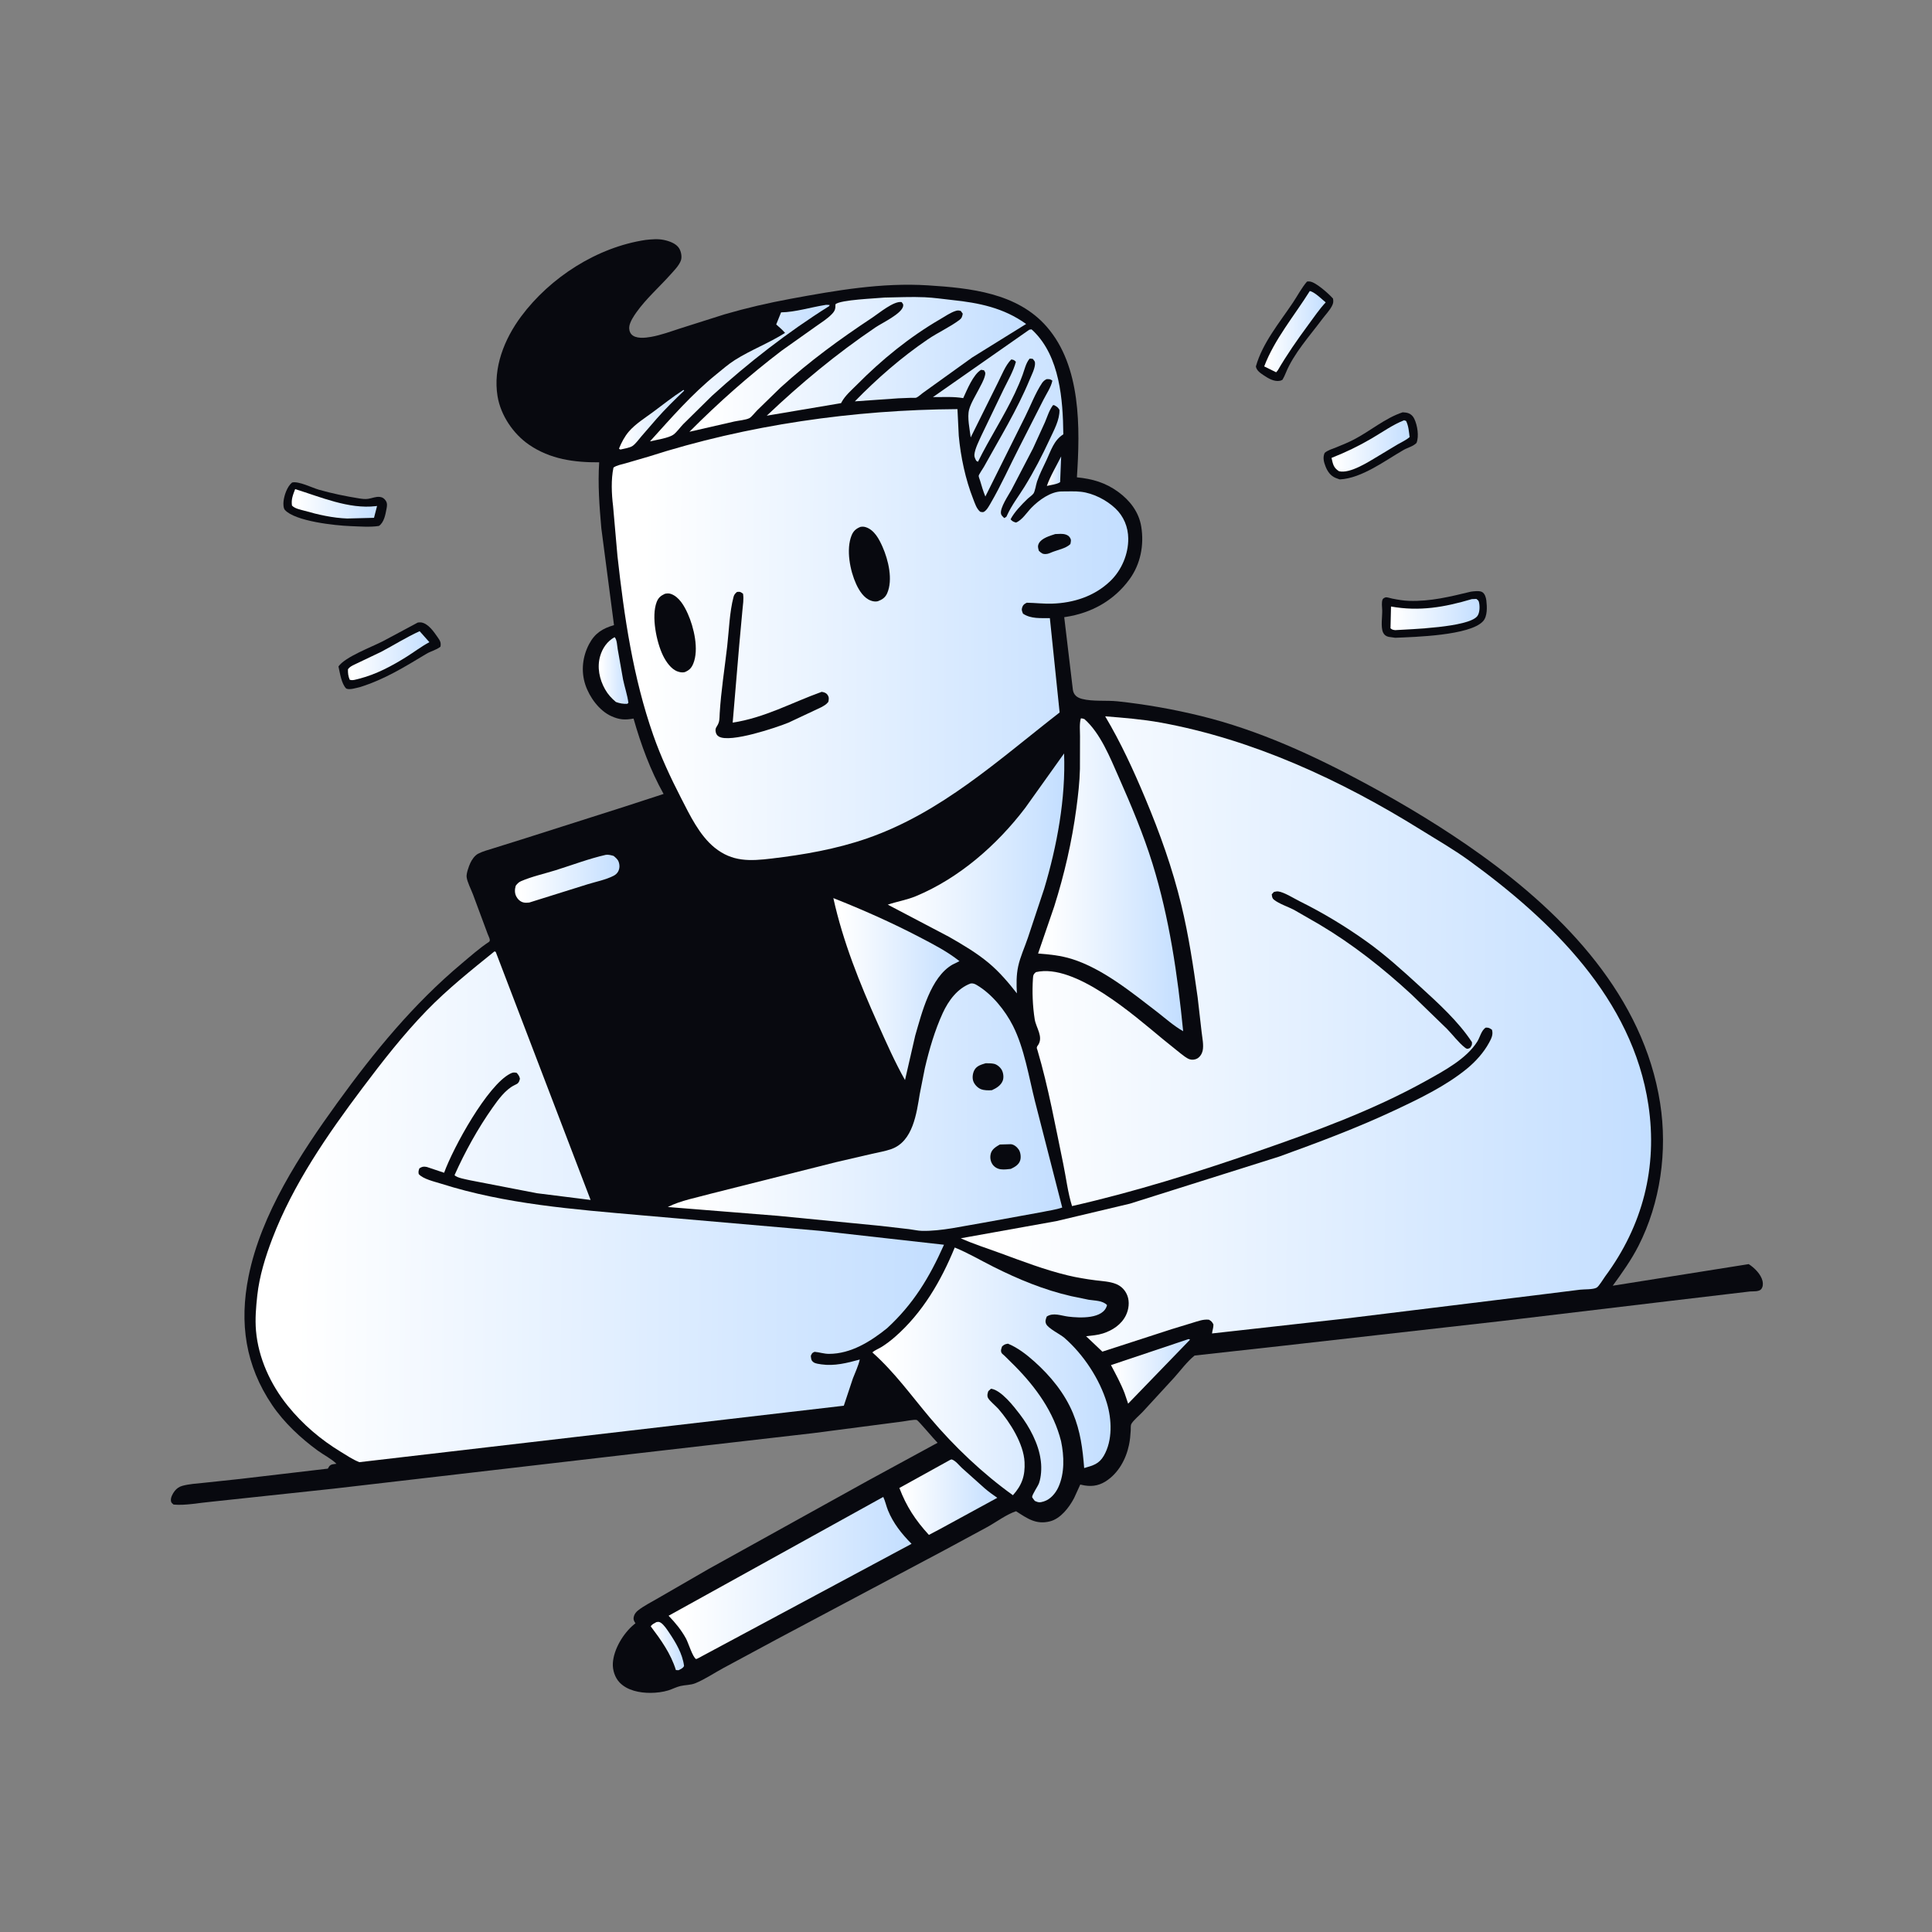 <svg width="210" height="210" viewBox="0 0 210 210" fill="none" xmlns="http://www.w3.org/2000/svg">
<rect x="0" y="0" width="210" height="210" fill="#808080" stroke="none"/>
<g clip-path="url(#clip0_199_33479)">
<path d="M31.744 52.449C32.453 52.265 33.926 53.021 34.675 53.234C36.087 53.636 37.57 53.94 39.02 54.172C39.355 54.225 39.682 54.271 40.022 54.22C40.463 54.153 40.845 53.958 41.304 54.016C41.591 54.052 41.779 54.193 41.936 54.433C42.114 54.704 42.072 54.993 42.014 55.3C41.893 55.938 41.75 56.779 41.188 57.166C40.282 57.319 39.029 57.221 38.095 57.186C36.414 57.124 32.07 56.657 30.966 55.427C30.796 55.237 30.791 54.766 30.816 54.52C30.885 53.834 31.212 52.891 31.744 52.449Z" fill="#08090F"/>
<path d="M32.081 53.163C34.825 54.011 37.929 55.367 40.851 55.014L40.986 54.996L40.654 56.285L37.737 56.36C36.172 56.302 34.592 55.946 33.092 55.516C32.655 55.391 32.053 55.291 31.736 54.952C31.636 54.273 31.848 53.786 32.081 53.163Z" fill="url(#paint0_linear_199_33479)"/>
<path d="M152.464 44.816C152.664 44.828 152.903 44.843 153.092 44.917C153.397 45.037 153.588 45.233 153.729 45.527C154.065 46.229 154.26 47.406 153.969 48.148C153.564 48.544 153.061 48.623 152.579 48.899C150.549 50.062 148.023 51.992 145.627 52.111L145.534 52.08L145.386 52.026L145.179 51.95C144.615 51.715 144.292 51.242 144.077 50.691C143.886 50.204 143.765 49.718 143.985 49.225C144.336 48.931 144.82 48.794 145.244 48.625C145.889 48.366 146.526 48.103 147.144 47.785C148.932 46.863 150.558 45.44 152.464 44.816Z" fill="#08090F"/>
<path d="M152.619 45.681L152.834 45.754C153.105 46.294 153.143 46.913 153.219 47.505C152.87 47.826 152.356 48.051 151.94 48.292L149.837 49.555C148.8 50.173 146.748 51.523 145.539 51.218C144.935 50.838 144.887 50.435 144.73 49.773C146.266 49.165 147.666 48.492 149.095 47.656C150.234 46.991 151.392 46.159 152.619 45.681Z" fill="url(#paint1_linear_199_33479)"/>
<path d="M45.412 67.668C45.526 67.657 45.668 67.636 45.783 67.655C46.56 67.779 47.156 68.673 47.58 69.28C47.834 69.642 47.957 69.85 47.876 70.29C47.447 70.648 46.839 70.774 46.355 71.064C43.946 72.511 41.84 73.829 39.132 74.684C38.724 74.769 38.01 75.021 37.631 74.843C37.104 74.309 36.954 73.16 36.789 72.442C37.516 71.395 40.391 70.335 41.636 69.689L45.412 67.668Z" fill="#08090F"/>
<path d="M45.612 68.608L46.673 69.801C45.817 70.257 45.02 70.868 44.197 71.385C42.61 72.382 40.889 73.3 39.066 73.767C38.74 73.84 38.312 74.011 38.009 73.879C37.846 73.48 37.812 73.182 37.822 72.751C38.035 72.429 38.432 72.289 38.775 72.117L41.426 70.853C42.847 70.104 44.136 69.279 45.612 68.608Z" fill="url(#paint2_linear_199_33479)"/>
<path d="M142.063 30.608C142.22 30.587 142.203 30.581 142.383 30.601C143.028 30.671 144.456 31.953 144.894 32.454C144.952 32.789 144.93 32.967 144.769 33.274C144.513 33.762 144.056 34.236 143.723 34.683C142.366 36.506 140.609 38.435 139.753 40.551C139.649 40.809 139.542 41.034 139.402 41.275C139.296 41.331 139.259 41.36 139.138 41.386C138.52 41.52 137.868 41.138 137.377 40.806C137.01 40.558 136.595 40.298 136.508 39.836C137.225 37.277 139.075 35.076 140.536 32.891C141.039 32.137 141.476 31.295 142.063 30.608Z" fill="#08090F"/>
<path d="M142.37 31.633C142.898 31.739 143.679 32.525 144.097 32.869C143.39 33.625 142.785 34.526 142.169 35.359C140.993 36.952 139.887 38.546 138.887 40.258L138.713 40.466L137.414 39.827C138.528 36.881 140.705 34.299 142.37 31.633Z" fill="url(#paint3_linear_199_33479)"/>
<path d="M159.866 64.314C160.196 64.267 160.806 64.185 161.098 64.35C161.398 64.518 161.522 64.953 161.559 65.266C161.639 65.946 161.691 66.985 161.205 67.521C159.788 69.085 153.748 69.234 151.656 69.323L150.939 69.223C150.654 69.155 150.459 69.019 150.334 68.749C150.062 68.155 150.256 67.025 150.24 66.339C150.233 66 150.146 65.466 150.284 65.154C150.332 65.045 150.519 64.947 150.631 64.924C150.757 64.898 151.188 65.038 151.331 65.065C151.945 65.184 152.524 65.29 153.151 65.31C155.485 65.388 157.615 64.858 159.866 64.314Z" fill="#08090F"/>
<path d="M159.977 65.122L160.473 65.101C160.693 65.267 160.731 65.287 160.783 65.574C160.859 65.99 160.835 66.67 160.555 66.998C159.53 68.195 153.371 68.388 151.645 68.493C151.418 68.463 151.312 68.448 151.141 68.291L151.197 65.926C154.29 66.479 156.996 66.004 159.977 65.122Z" fill="url(#paint4_linear_199_33479)"/>
<path d="M70.18 26.079C70.848 26.01 71.511 25.942 72.175 26.084C72.755 26.209 73.501 26.464 73.826 27.001C74.034 27.345 74.147 27.914 74.013 28.302C73.821 28.862 73.24 29.439 72.847 29.879C71.646 31.219 70.238 32.46 69.19 33.927C68.89 34.347 68.512 34.918 68.41 35.43C68.353 35.723 68.417 36.082 68.612 36.314C69.07 36.862 70.151 36.728 70.783 36.614C71.83 36.425 72.877 36.042 73.888 35.712L78.777 34.161C81.138 33.475 83.512 32.925 85.928 32.48C90.849 31.573 95.838 30.697 100.869 31.017C105.458 31.309 110.575 31.833 113.781 35.519C117.523 39.819 117.409 46.519 117.055 51.883C118.75 52.054 120.154 52.452 121.55 53.471C122.82 54.398 123.796 55.662 124.05 57.25C124.371 59.251 123.974 61.313 122.776 62.96C121.093 65.274 118.627 66.643 115.818 67.063L115.677 67.084L116.619 74.996C116.713 75.537 117.059 75.825 117.61 75.968C118.78 76.272 120.286 76.101 121.514 76.234C124.575 76.567 127.542 77.09 130.533 77.824C136.793 79.359 142.783 82.109 148.435 85.163C152.742 87.49 156.97 90.04 160.947 92.894C170.117 99.475 178.644 108.341 180.451 119.919C181.262 125.113 180.487 130.728 178.092 135.428C177.321 136.942 176.299 138.38 175.298 139.752L190.076 137.404C190.691 137.796 191.414 138.508 191.581 139.244C191.647 139.534 191.631 139.868 191.447 140.111C191.214 140.419 190.562 140.352 190.21 140.378L181.388 141.423L163.213 143.592L139.402 146.284L129.848 147.342C129.032 147.994 128.328 148.962 127.624 149.745L124.222 153.446C123.908 153.791 123.149 154.416 122.959 154.801C122.891 154.938 122.913 155.325 122.904 155.49C122.874 156.018 122.826 156.53 122.718 157.048C122.394 158.615 121.556 160.146 120.179 161.018C119.344 161.546 118.499 161.618 117.558 161.395L117.422 161.361L116.748 162.837C116.213 163.851 115.288 165.071 114.126 165.365C112.605 165.749 111.658 165.044 110.442 164.265C109.439 164.587 108.312 165.423 107.386 165.942L102.779 168.432L84.453 178.171L78.562 181.344C77.591 181.874 76.605 182.539 75.587 182.958C75.073 183.169 74.49 183.139 73.955 183.265C73.512 183.37 73.086 183.599 72.649 183.736C72.064 183.921 71.337 184.005 70.722 184.008C69.552 184.016 68.184 183.759 67.346 182.878C66.836 182.344 66.574 181.521 66.614 180.789C66.697 179.274 67.755 177.524 68.921 176.565L69.074 176.443L68.993 176.322C68.85 176.08 68.832 175.922 68.912 175.651C68.981 175.421 69.153 175.206 69.337 175.059C69.987 174.539 70.822 174.134 71.541 173.708L77.044 170.529L94.34 160.942L101.91 156.824C101.558 156.484 99.805 154.389 99.653 154.346C99.373 154.267 98.377 154.484 98.028 154.522L88.389 155.777L69.573 157.943L36.299 161.807L22.957 163.233C21.638 163.348 20.184 163.659 18.867 163.54C18.713 163.397 18.615 163.368 18.582 163.15C18.527 162.786 18.769 162.345 18.987 162.066C19.203 161.79 19.482 161.595 19.821 161.503C20.57 161.298 21.385 161.257 22.157 161.174L26.058 160.759L35.633 159.634L35.777 159.397C35.975 159.126 36.257 159.16 36.57 159.107C36.008 158.547 35.181 158.145 34.535 157.673C32.685 156.321 30.876 154.635 29.586 152.729C26.668 148.419 26.003 143.806 27.014 138.756C28.378 131.935 32.637 125.441 36.651 119.891C40.67 114.335 44.922 109.145 50.196 104.722C51.153 103.919 52.109 103.067 53.152 102.377C53.378 102.227 53.105 101.783 53.013 101.532L51.404 97.202C51.199 96.662 50.791 95.886 50.72 95.333C50.672 94.957 50.961 94.155 51.117 93.817C51.289 93.443 51.594 92.995 51.968 92.797C52.479 92.528 53.102 92.375 53.652 92.198L57.09 91.12L67.858 87.69L72.129 86.299C70.695 83.736 69.663 80.923 68.863 78.104C67.927 78.279 67.317 78.235 66.446 77.842C65.133 77.249 64.069 75.775 63.624 74.43C63.137 72.957 63.315 71.364 64.038 70C64.665 68.82 65.506 68.305 66.739 67.949L65.361 57.411C65.151 55.007 64.973 52.669 65.129 50.252C62.411 50.27 59.807 49.916 57.511 48.344C55.788 47.164 54.422 45.143 54.081 43.07C53.572 39.975 54.818 36.856 56.641 34.402C59.804 30.146 64.916 26.864 70.18 26.079Z" fill="#08090F"/>
<path d="M115.344 49.61L115.232 52.402C114.943 52.635 114.17 52.722 113.789 52.816C114.165 51.738 114.833 50.64 115.344 49.61Z" fill="url(#paint5_linear_199_33479)"/>
<path d="M71.348 176.316C71.554 176.285 71.638 176.262 71.827 176.386C72.171 176.611 72.488 177.1 72.718 177.44C73.443 178.512 74.197 179.773 74.353 181.084C74.24 181.336 73.988 181.423 73.756 181.545L73.468 181.53C72.908 179.73 71.849 178.259 70.734 176.777C70.877 176.539 71.112 176.455 71.348 176.316Z" fill="url(#paint6_linear_199_33479)"/>
<path d="M74.26 42.4L74.322 42.393L74.365 42.465C73.341 43.444 72.326 44.437 71.388 45.5L69.72 47.425C69.437 47.754 69.134 48.19 68.786 48.452C68.481 48.681 67.825 48.767 67.45 48.86C67.338 48.83 67.398 48.857 67.281 48.758C67.558 48.092 67.889 47.446 68.363 46.897C69.079 46.068 70.109 45.432 70.987 44.781C72.072 43.977 73.124 43.134 74.26 42.4Z" fill="url(#paint7_linear_199_33479)"/>
<path d="M66.789 69.265L66.832 69.287C67.06 69.548 67.081 70.191 67.139 70.546L67.724 73.859C67.9 74.704 68.192 75.538 68.304 76.392L68.187 76.5C67.717 76.521 67.386 76.46 66.943 76.302C66.456 75.886 66.088 75.489 65.77 74.929C65.154 73.844 64.88 72.53 65.236 71.311C65.488 70.451 66 69.707 66.789 69.265Z" fill="url(#paint8_linear_199_33479)"/>
<path d="M129.186 145.554C129.277 145.565 129.219 145.553 129.353 145.613L122.623 152.571L122.233 151.419C121.817 150.348 121.29 149.391 120.758 148.38L129.186 145.554Z" fill="url(#paint9_linear_199_33479)"/>
<path d="M65.864 92.914C66.174 92.886 66.407 92.953 66.7 93.036C66.912 93.217 67.136 93.391 67.238 93.659C67.373 94.02 67.37 94.407 67.18 94.746C67.069 94.943 66.896 95.091 66.697 95.193C65.859 95.627 64.777 95.837 63.872 96.117L57.531 98.102C57.306 98.126 57.102 98.145 56.88 98.088C56.543 98 56.272 97.742 56.115 97.436C55.926 97.068 55.945 96.661 56.058 96.275C56.225 96.063 56.364 95.899 56.62 95.787C57.782 95.278 59.173 94.972 60.396 94.59C62.195 94.028 64.028 93.326 65.864 92.914Z" fill="url(#paint10_linear_199_33479)"/>
<path d="M89.658 33.157C89.794 33.11 90.036 33.148 90.184 33.15L90.126 33.274C85.626 36.095 81.314 39.45 77.384 43.029L74.268 46.099C73.927 46.447 73.596 46.939 73.219 47.227C72.697 47.623 71.306 47.814 70.648 47.977C72.981 45.4 75.161 42.872 77.876 40.676C78.519 40.156 79.17 39.582 79.869 39.14C81.624 38.028 83.583 37.297 85.331 36.184C85.044 35.846 84.701 35.562 84.371 35.267L84.9 33.953C86.426 33.93 88.132 33.398 89.658 33.157Z" fill="url(#paint11_linear_199_33479)"/>
<path d="M103.286 158.679L103.431 158.631C103.841 158.74 104.244 159.27 104.564 159.569L107.035 161.778C107.467 162.151 107.933 162.48 108.4 162.806L102.126 166.226L100.966 166.836C99.511 165.248 98.527 163.758 97.758 161.736L103.286 158.679Z" fill="url(#paint12_linear_199_33479)"/>
<path d="M90.582 97.62C93.779 98.886 96.927 100.281 99.975 101.873C101.458 102.648 102.977 103.428 104.29 104.473L103.536 104.846C101.147 106.203 100.191 110.126 99.48 112.57L98.371 117.4C97.262 115.43 96.341 113.342 95.419 111.28C93.439 106.851 91.628 102.367 90.582 97.62Z" fill="url(#paint13_linear_199_33479)"/>
<path d="M96.006 162.71C96.222 163.158 96.327 163.694 96.517 164.163C97.093 165.582 98.016 166.73 99.082 167.807L75.827 180.273L75.665 180.332C75.3 180.164 74.818 178.569 74.575 178.122C74.061 177.177 73.416 176.396 72.672 175.625L96.006 162.71Z" fill="url(#paint14_linear_199_33479)"/>
<path d="M115.661 81.897C115.851 86.78 114.896 91.936 113.502 96.592L111.724 101.943C111.382 102.956 110.889 104.015 110.669 105.053C110.461 106.032 110.479 106.979 110.531 107.974C109.626 106.812 108.62 105.634 107.487 104.686C106.15 103.568 104.668 102.699 103.162 101.834L96.496 98.331C97.504 97.992 98.575 97.818 99.558 97.409C104.251 95.455 108.371 91.849 111.434 87.821L115.661 81.897Z" fill="url(#paint15_linear_199_33479)"/>
<path d="M96.131 32.344C97.592 32.321 99.049 32.245 100.51 32.309C101.494 32.352 102.483 32.502 103.463 32.606C106.421 32.917 109.083 33.455 111.537 35.215L105.681 38.851L100.385 42.656C100.16 42.807 99.835 43.128 99.604 43.223C99.499 43.266 99.154 43.236 99.032 43.24L97.643 43.295L92.918 43.627C95.339 41.141 97.986 38.832 100.859 36.88C101.951 36.138 103.239 35.561 104.283 34.78C104.551 34.58 104.585 34.407 104.646 34.094L104.434 33.801C104.213 33.741 104.128 33.722 103.899 33.79C103.341 33.956 102.709 34.396 102.202 34.69C98.891 36.611 95.837 39.095 93.15 41.812C92.569 42.399 91.866 42.99 91.473 43.72L91.422 43.82L83.342 45.184C87.084 41.641 90.894 38.475 95.161 35.585C95.869 35.105 98.004 34.109 98.166 33.284C98.212 33.051 98.128 33.025 98.006 32.837C97.166 32.681 95.553 34.037 94.825 34.519C91.29 36.859 87.974 39.275 84.834 42.134L82.266 44.637C82.061 44.841 81.68 45.337 81.454 45.452C81.062 45.651 80.272 45.714 79.824 45.813L74.938 46.932C78.106 43.751 81.374 40.853 84.947 38.127L88.647 35.503C89.231 35.088 89.912 34.668 90.41 34.153C90.769 33.782 90.817 33.564 90.81 33.069C91.371 32.577 95.179 32.444 96.131 32.344Z" fill="url(#paint16_linear_199_33479)"/>
<path d="M117.483 78.084C117.617 78.073 117.741 78.124 117.869 78.159C119.62 79.706 120.666 82.356 121.601 84.471C122.963 87.551 124.277 90.669 125.276 93.888C127.1 99.772 128.002 105.972 128.604 112.089C127.607 111.523 126.693 110.715 125.791 110.006C123.014 107.874 119.849 105.277 116.484 104.231C115.295 103.862 114.073 103.733 112.836 103.643L114.588 98.533C115.689 95.046 116.509 91.501 116.994 87.876C117.183 86.46 117.351 85.008 117.384 83.579L117.393 80.023C117.392 79.404 117.312 78.678 117.483 78.084Z" fill="url(#paint17_linear_199_33479)"/>
<path d="M103.775 135.6C105.224 136.19 106.572 136.986 107.967 137.687C110.684 139.051 113.472 140.208 116.443 140.887L118.335 141.277C119.004 141.383 119.855 141.35 120.33 141.858C119.956 143.4 117.36 143.263 116.126 143.111C115.325 143.013 114.492 142.636 113.777 143.103C113.675 143.387 113.57 143.605 113.713 143.914C113.943 144.408 115.236 145.017 115.707 145.428C117.761 147.222 119.528 149.888 120.315 152.51C120.85 154.295 120.946 156.551 119.989 158.218C119.455 159.148 118.799 159.29 117.845 159.572C117.679 157.481 117.439 155.567 116.626 153.61C115.724 151.439 114.187 149.564 112.447 148.007C111.591 147.241 110.633 146.491 109.563 146.052C109.234 146.108 109.182 146.132 108.925 146.345C108.842 146.596 108.74 146.796 108.867 147.058C108.903 147.133 109.127 147.308 109.19 147.368L110.355 148.521C112.622 150.832 114.537 153.472 115.334 156.656C115.672 158.261 115.735 160.155 115.029 161.673C114.726 162.324 114.177 162.974 113.468 163.197C113.04 163.331 112.88 163.33 112.481 163.145C112.439 163.086 112.188 162.774 112.187 162.73C112.18 162.446 112.816 161.559 112.938 161.207C113.177 160.522 113.227 159.577 113.139 158.858L113.115 158.679C112.892 156.941 111.907 155.104 110.85 153.725C110.202 152.878 108.828 151.092 107.717 150.948L107.425 151.214C107.345 151.462 107.267 151.68 107.389 151.939C107.536 152.252 108.259 152.838 108.519 153.137C109.793 154.606 111.268 156.94 111.364 158.919C111.436 160.404 111.088 161.422 110.1 162.524C106.813 160.166 103.718 157.226 101.111 154.139C99.033 151.677 97.252 149.166 94.824 147.003C95.082 146.76 95.515 146.6 95.823 146.408C96.34 146.086 96.847 145.694 97.305 145.293C100.286 142.682 102.292 139.224 103.775 135.6Z" fill="url(#paint18_linear_199_33479)"/>
<path d="M105.513 106.897C105.786 106.873 105.947 106.937 106.178 107.074C107.815 108.041 109.254 109.819 110.105 111.504C111.342 113.95 111.832 117.06 112.499 119.712L115.459 131.254C114.761 131.498 113.956 131.595 113.23 131.752L106.748 132.93C104.644 133.272 102.354 133.831 100.231 133.791C99.766 133.782 99.284 133.661 98.821 133.606L95.672 133.243L84.569 132.157L72.586 131.196C74.004 130.479 75.769 130.17 77.304 129.74L90.866 126.323L94.796 125.411C95.487 125.251 96.231 125.133 96.898 124.894C99.248 124.052 99.626 120.999 99.976 118.894L100.527 116.109C100.994 114.104 101.61 111.989 102.471 110.117C103.094 108.762 104.071 107.425 105.513 106.897Z" fill="url(#paint19_linear_199_33479)"/>
<path d="M108.677 124.404L109.869 124.37C110.211 124.393 110.539 124.669 110.726 124.944C110.936 125.251 111.001 125.783 110.888 126.135C110.734 126.613 110.295 126.853 109.872 127.054C109.516 127.098 109.139 127.143 108.781 127.097C108.414 127.051 108.078 126.854 107.871 126.546C107.645 126.207 107.588 125.761 107.7 125.369C107.837 124.892 108.276 124.639 108.677 124.404Z" fill="#08090F"/>
<path d="M107.135 115.572C107.429 115.577 107.765 115.567 108.052 115.633C108.381 115.709 108.733 116.011 108.892 116.307C109.063 116.624 109.125 117.116 108.996 117.459C108.799 117.982 108.297 118.282 107.815 118.499C107.438 118.528 106.975 118.528 106.621 118.387C106.255 118.24 105.918 117.879 105.789 117.513C105.661 117.146 105.728 116.655 105.91 116.318C106.167 115.842 106.653 115.721 107.135 115.572Z" fill="#08090F"/>
<path d="M111.882 35.837L112.12 35.8L112.312 35.971C115.198 38.772 115.539 43.446 115.578 47.209C114.546 47.864 114.241 48.961 113.746 50.017C113.389 50.78 112.997 51.535 112.723 52.333C112.616 52.646 112.501 53.429 112.326 53.656C112.169 53.86 111.857 54.06 111.665 54.246C111.044 54.847 110.23 55.689 109.845 56.448C110.037 56.669 110.155 56.719 110.434 56.799C111.093 56.543 111.615 55.7 112.105 55.197C112.927 54.352 114.227 53.407 115.446 53.417C116.127 53.423 116.833 53.374 117.509 53.455C118.846 53.614 120.269 54.346 121.24 55.265C122.146 56.123 122.622 57.285 122.636 58.527C122.656 60.235 121.907 61.988 120.683 63.161C118.965 64.808 116.713 65.536 114.367 65.614C113.453 65.644 112.53 65.528 111.613 65.514C111.378 65.623 111.213 65.725 111.12 65.984C111.011 66.289 111.086 66.419 111.194 66.702C112.061 67.284 113.115 67.176 114.116 67.188L115.176 77.444C108.534 82.6 102.312 88.344 94.219 91.141C90.876 92.297 87.368 92.906 83.864 93.321C81.523 93.598 79.603 93.696 77.672 92.131C76.015 90.787 74.974 88.585 74.017 86.721C72.887 84.521 71.83 82.26 71.012 79.924C68.806 73.628 67.847 67.029 67.115 60.43L66.639 55.012C66.476 53.705 66.406 52.111 66.683 50.822C67.022 50.577 67.596 50.475 68.003 50.358L70.476 49.638C81.233 46.178 92.792 44.543 104.072 44.469L104.213 47.361C104.421 49.652 104.941 52.103 105.785 54.245C105.976 54.731 106.136 55.285 106.546 55.628C106.69 55.65 106.817 55.708 106.952 55.632C107.266 55.455 107.499 55.002 107.677 54.699C108.822 52.739 109.771 50.595 110.814 48.572L113.41 43.469C113.746 42.798 114.235 42.111 114.389 41.375C114.141 41.191 114.081 41.215 113.767 41.209C113.537 41.317 113.391 41.446 113.251 41.656C112.533 42.737 112.004 44.146 111.417 45.311L107.105 53.971C106.87 53.405 106.699 52.817 106.526 52.229C106.492 52.114 106.375 51.83 106.378 51.723C106.382 51.596 106.851 50.914 106.942 50.751C108.654 47.656 110.557 44.558 111.911 41.286C112.117 40.79 112.458 40.141 112.5 39.605C112.524 39.284 112.441 39.228 112.246 39.001L111.921 38.98C111.516 39.446 111.374 40.135 111.166 40.709C110.916 41.4 110.625 42.075 110.312 42.739C109.108 45.296 107.55 47.659 106.302 50.193L106.119 50.09C106.017 49.897 105.897 49.679 105.91 49.452C105.95 48.803 106.434 47.879 106.703 47.281L109.09 42.316C109.557 41.363 110.151 40.35 110.424 39.324C110.22 39.127 110.201 39.117 109.922 39.07C109.29 39.694 108.874 40.791 108.473 41.58L105.511 47.547C105.409 46.689 105.112 45.357 105.338 44.521C105.533 43.803 106.036 43.01 106.376 42.345C106.617 41.875 106.931 41.35 107.057 40.836C107.133 40.524 107.116 40.506 106.955 40.247L106.64 40.198C105.78 40.703 105.107 42.388 104.698 43.274C103.638 43.091 102.484 43.169 101.409 43.163L111.882 35.837Z" fill="url(#paint20_linear_199_33479)"/>
<path d="M114.701 58.05L115.302 58.028C115.634 58.027 116.059 58.098 116.269 58.396C116.474 58.687 116.401 58.821 116.345 59.14C115.862 59.621 114.907 59.78 114.252 60.058C114.093 60.136 113.89 60.206 113.713 60.218C113.307 60.247 113.192 60.118 112.919 59.868C112.834 59.565 112.766 59.365 112.918 59.067C113.21 58.496 114.124 58.237 114.701 58.05Z" fill="#08090F"/>
<path d="M114.455 44.041L114.58 44.038C114.863 44.193 114.995 44.261 115.159 44.553C115.185 45.654 114.561 46.752 114.109 47.729C113.278 49.521 112.397 51.226 111.359 52.91C110.728 53.932 109.959 54.918 109.464 56.012L109.409 56.14C109.278 56.26 109.359 56.197 109.153 56.31C109.01 56.159 108.844 56.043 108.804 55.832C108.683 55.193 109.608 53.846 109.942 53.241L112.288 48.732L113.577 45.907C113.845 45.272 114.04 44.598 114.455 44.041Z" fill="#08090F"/>
<path d="M93.535 57.268C93.756 57.233 93.919 57.239 94.13 57.31C95.046 57.618 95.561 58.61 95.927 59.437C96.558 60.864 97.079 63.014 96.428 64.494C96.223 64.962 95.874 65.184 95.412 65.354C95.155 65.41 94.92 65.375 94.673 65.289C93.904 65.021 93.388 64.196 93.064 63.492C92.398 62.044 91.941 59.722 92.567 58.187C92.76 57.711 93.065 57.449 93.535 57.268Z" fill="#08090F"/>
<path d="M72.261 64.548C72.498 64.494 72.697 64.478 72.929 64.559C73.828 64.874 74.39 65.885 74.759 66.706C75.422 68.182 75.993 70.601 75.35 72.146C75.149 72.628 74.903 72.861 74.425 73.059C74.157 73.12 73.913 73.076 73.657 72.987C72.938 72.737 72.382 71.905 72.064 71.252C71.352 69.792 70.784 66.983 71.376 65.441C71.555 64.972 71.818 64.756 72.261 64.548Z" fill="#08090F"/>
<path d="M80.105 64.343C80.469 64.304 80.459 64.321 80.763 64.531C80.865 65.121 80.749 65.749 80.697 66.343L80.354 70.085L79.639 78.545C83.1 78.027 86.077 76.361 89.313 75.201C89.571 75.245 89.777 75.293 89.942 75.52C90.134 75.784 90.097 75.992 90.037 76.289C89.812 76.588 89.548 76.718 89.223 76.895L85.709 78.546C84.442 79.065 79.36 80.791 78.132 80.058C77.908 79.925 77.816 79.734 77.782 79.482C77.751 79.253 77.805 79.121 77.927 78.935C78.244 78.452 78.195 78.098 78.228 77.542C78.373 75.118 78.766 72.665 79.043 70.25C79.241 68.522 79.293 66.552 79.733 64.88C79.799 64.627 79.913 64.512 80.105 64.343Z" fill="#08090F"/>
<path d="M53.748 103.411L53.883 103.465L64.196 130.43L58.358 129.698L51.105 128.294C50.703 128.196 49.626 128.031 49.408 127.729C50.546 125.186 51.938 122.664 53.545 120.386C54.136 119.547 54.933 118.451 55.867 117.981L56.191 117.815C56.414 117.672 56.451 117.494 56.515 117.253C56.45 116.956 56.356 116.841 56.166 116.616C55.876 116.55 55.744 116.56 55.474 116.695C52.98 117.948 49.264 124.735 48.273 127.474L46.399 126.846C46.041 126.772 45.878 126.806 45.584 126.995C45.495 127.263 45.462 127.336 45.512 127.61C45.968 128.156 47.247 128.44 47.921 128.654C54.964 130.895 62.382 131.448 69.695 132.094L89.065 133.779L102.607 135.299C101.035 138.833 99.297 141.726 96.422 144.371C94.636 145.812 92.479 147.165 90.098 147.159C89.564 147.158 89.073 146.983 88.543 146.938C88.249 147.063 88.27 147.083 88.132 147.377C88.172 147.693 88.148 147.871 88.44 148.08C88.629 148.216 89.038 148.267 89.271 148.3C90.7 148.507 92.086 148.15 93.453 147.776C93.3 148.469 92.956 149.172 92.703 149.837L91.719 152.795L39.061 158.931C38.355 158.656 37.712 158.216 37.067 157.824C34.849 156.475 32.902 154.822 31.272 152.8C29.408 150.488 28.08 147.619 27.825 144.637C27.717 143.363 27.826 142.085 27.964 140.818C28.195 138.703 28.85 136.599 29.607 134.619C31.869 128.706 35.605 123.311 39.386 118.278C41.571 115.37 43.825 112.477 46.359 109.863C48.628 107.521 51.217 105.458 53.748 103.411Z" fill="url(#paint21_linear_199_33479)"/>
<path d="M120.128 77.86C122.126 78.019 124.165 78.18 126.138 78.538C136.193 80.363 145.801 84.814 154.435 90.192C156.179 91.279 157.993 92.317 159.655 93.522C168.645 100.046 177.444 108.587 179.171 120.089C180.192 126.884 178.553 133.235 174.468 138.747C174.254 139.036 173.803 139.819 173.546 139.963C173.162 140.179 172.206 140.13 171.755 140.183L166.884 140.79L146.333 143.311L131.742 144.941C131.777 144.603 131.901 144.314 131.895 143.965C131.758 143.69 131.67 143.6 131.406 143.446C130.773 143.38 130.208 143.609 129.611 143.787L127.348 144.478L119.821 146.918L118.052 145.241C118.659 145.175 119.295 145.126 119.879 144.941C120.921 144.611 121.892 143.974 122.382 142.969C122.694 142.33 122.797 141.512 122.542 140.837C122.321 140.249 121.895 139.8 121.31 139.564C120.628 139.287 119.8 139.256 119.075 139.163C118.058 139.033 117.058 138.869 116.062 138.629C113.527 138.018 111.121 137.088 108.677 136.193C107.259 135.674 105.808 135.215 104.43 134.597L114.826 132.73L122.822 130.832L139.045 125.714C143.306 124.171 147.495 122.61 151.602 120.681C154.286 119.42 157.174 118.034 159.476 116.139C160.401 115.378 161.275 114.406 161.851 113.347C162.105 112.879 162.329 112.449 162.167 111.924C161.89 111.746 161.845 111.693 161.504 111.695C161.02 111.974 160.873 112.733 160.581 113.204C159.415 115.084 156.935 116.405 155.042 117.459C149.23 120.695 142.886 123.004 136.613 125.174C130.03 127.451 123.32 129.552 116.526 131.096C116.067 129.645 115.881 128.001 115.569 126.504C114.718 122.412 113.954 118.164 112.771 114.161C112.704 113.932 112.639 113.912 112.766 113.687L112.846 113.583C113.427 112.679 112.612 111.706 112.468 110.789C112.242 109.36 112.179 107.782 112.279 106.333C112.303 105.982 112.33 105.894 112.598 105.666C116.847 104.67 123.289 110.387 126.373 112.929L128.297 114.482C128.588 114.702 128.96 115.022 129.304 115.138C129.562 115.226 129.888 115.189 130.124 115.06C130.423 114.897 130.643 114.553 130.718 114.229C130.862 113.614 130.68 112.812 130.612 112.189L130.178 108.403C129.709 105.05 129.204 101.679 128.408 98.385C127.438 94.372 126.08 90.582 124.487 86.78C123.194 83.694 121.839 80.74 120.128 77.86Z" fill="url(#paint22_linear_199_33479)"/>
<path d="M138.469 96.951C138.619 96.919 138.783 96.877 138.938 96.895C139.56 96.966 140.703 97.684 141.305 97.983C143.812 99.224 146.277 100.716 148.548 102.342C150.606 103.813 152.476 105.515 154.339 107.22C156.318 109.031 158.525 111.026 159.995 113.28C160.017 113.597 159.98 113.615 159.805 113.886L159.694 113.95C159.474 114.039 159.407 114.006 159.227 113.865C158.531 113.32 157.913 112.484 157.29 111.844L153.418 108.089C150.31 105.227 147.052 102.651 143.417 100.488L140.656 98.899C140.011 98.559 139.032 98.246 138.477 97.796C138.261 97.622 138.271 97.459 138.234 97.207L138.469 96.951Z" fill="#08090F"/>
</g>
<defs>
<linearGradient id="paint0_linear_199_33479" x1="32.299" y1="54.257" x2="40.993" y2="54.452" gradientUnits="userSpaceOnUse">
<stop stop-color="white"/>
<stop offset="1" stop-color="#C3DEFF"/>
</linearGradient>
<linearGradient id="paint1_linear_199_33479" x1="145.268" y1="47.59" x2="153.229" y2="47.684" gradientUnits="userSpaceOnUse">
<stop stop-color="white"/>
<stop offset="1" stop-color="#C3DEFF"/>
</linearGradient>
<linearGradient id="paint2_linear_199_33479" x1="38.381" y1="70.428" x2="46.682" y2="70.535" gradientUnits="userSpaceOnUse">
<stop stop-color="white"/>
<stop offset="1" stop-color="#C3DEFF"/>
</linearGradient>
<linearGradient id="paint3_linear_199_33479" x1="137.838" y1="34.655" x2="144.105" y2="34.692" gradientUnits="userSpaceOnUse">
<stop stop-color="white"/>
<stop offset="1" stop-color="#C3DEFF"/>
</linearGradient>
<linearGradient id="paint4_linear_199_33479" x1="151.754" y1="66.261" x2="160.828" y2="66.462" gradientUnits="userSpaceOnUse">
<stop stop-color="white"/>
<stop offset="1" stop-color="#C3DEFF"/>
</linearGradient>
<linearGradient id="paint5_linear_199_33479" x1="113.888" y1="50.707" x2="115.345" y2="50.712" gradientUnits="userSpaceOnUse">
<stop stop-color="white"/>
<stop offset="1" stop-color="#C3DEFF"/>
</linearGradient>
<linearGradient id="paint6_linear_199_33479" x1="70.964" y1="178.089" x2="74.357" y2="178.107" gradientUnits="userSpaceOnUse">
<stop stop-color="white"/>
<stop offset="1" stop-color="#C3DEFF"/>
</linearGradient>
<linearGradient id="paint7_linear_199_33479" x1="67.73" y1="44.605" x2="74.373" y2="44.662" gradientUnits="userSpaceOnUse">
<stop stop-color="white"/>
<stop offset="1" stop-color="#C3DEFF"/>
</linearGradient>
<linearGradient id="paint8_linear_199_33479" x1="65.283" y1="71.742" x2="68.308" y2="71.752" gradientUnits="userSpaceOnUse">
<stop stop-color="white"/>
<stop offset="1" stop-color="#C3DEFF"/>
</linearGradient>
<linearGradient id="paint9_linear_199_33479" x1="121.303" y1="147.955" x2="129.362" y2="148.031" gradientUnits="userSpaceOnUse">
<stop stop-color="white"/>
<stop offset="1" stop-color="#C3DEFF"/>
</linearGradient>
<linearGradient id="paint10_linear_199_33479" x1="56.693" y1="94.693" x2="67.343" y2="94.872" gradientUnits="userSpaceOnUse">
<stop stop-color="white"/>
<stop offset="1" stop-color="#C3DEFF"/>
</linearGradient>
<linearGradient id="paint11_linear_199_33479" x1="71.887" y1="38.212" x2="90.206" y2="38.398" gradientUnits="userSpaceOnUse">
<stop stop-color="white"/>
<stop offset="1" stop-color="#C3DEFF"/>
</linearGradient>
<linearGradient id="paint12_linear_199_33479" x1="98.432" y1="161.438" x2="108.412" y2="161.538" gradientUnits="userSpaceOnUse">
<stop stop-color="white"/>
<stop offset="1" stop-color="#C3DEFF"/>
</linearGradient>
<linearGradient id="paint13_linear_199_33479" x1="91.451" y1="104.387" x2="104.306" y2="104.456" gradientUnits="userSpaceOnUse">
<stop stop-color="white"/>
<stop offset="1" stop-color="#C3DEFF"/>
</linearGradient>
<linearGradient id="paint14_linear_199_33479" x1="74.346" y1="168.738" x2="99.111" y2="169.025" gradientUnits="userSpaceOnUse">
<stop stop-color="white"/>
<stop offset="1" stop-color="#C3DEFF"/>
</linearGradient>
<linearGradient id="paint15_linear_199_33479" x1="97.712" y1="90.818" x2="115.708" y2="90.921" gradientUnits="userSpaceOnUse">
<stop stop-color="white"/>
<stop offset="1" stop-color="#C3DEFF"/>
</linearGradient>
<linearGradient id="paint16_linear_199_33479" x1="77.257" y1="37.295" x2="111.568" y2="37.957" gradientUnits="userSpaceOnUse">
<stop stop-color="white"/>
<stop offset="1" stop-color="#C3DEFF"/>
</linearGradient>
<linearGradient id="paint17_linear_199_33479" x1="113.835" y1="89.716" x2="128.623" y2="89.769" gradientUnits="userSpaceOnUse">
<stop stop-color="white"/>
<stop offset="1" stop-color="#C3DEFF"/>
</linearGradient>
<linearGradient id="paint18_linear_199_33479" x1="96.465" y1="145.074" x2="120.745" y2="145.249" gradientUnits="userSpaceOnUse">
<stop stop-color="white"/>
<stop offset="1" stop-color="#C3DEFF"/>
</linearGradient>
<linearGradient id="paint19_linear_199_33479" x1="75.303" y1="116.095" x2="115.505" y2="116.59" gradientUnits="userSpaceOnUse">
<stop stop-color="white"/>
<stop offset="1" stop-color="#C3DEFF"/>
</linearGradient>
<linearGradient id="paint20_linear_199_33479" x1="70.054" y1="55.534" x2="122.702" y2="55.929" gradientUnits="userSpaceOnUse">
<stop stop-color="white"/>
<stop offset="1" stop-color="#C3DEFF"/>
</linearGradient>
<linearGradient id="paint21_linear_199_33479" x1="32.524" y1="122.404" x2="102.691" y2="123.135" gradientUnits="userSpaceOnUse">
<stop stop-color="white"/>
<stop offset="1" stop-color="#C3DEFF"/>
</linearGradient>
<linearGradient id="paint22_linear_199_33479" x1="109.186" y1="101.485" x2="179.553" y2="102.076" gradientUnits="userSpaceOnUse">
<stop stop-color="white"/>
<stop offset="1" stop-color="#C3DEFF"/>
</linearGradient>
<clipPath id="clip0_199_33479">
<rect width="210" height="210" fill="white"/>
</clipPath>
</defs>
</svg>
